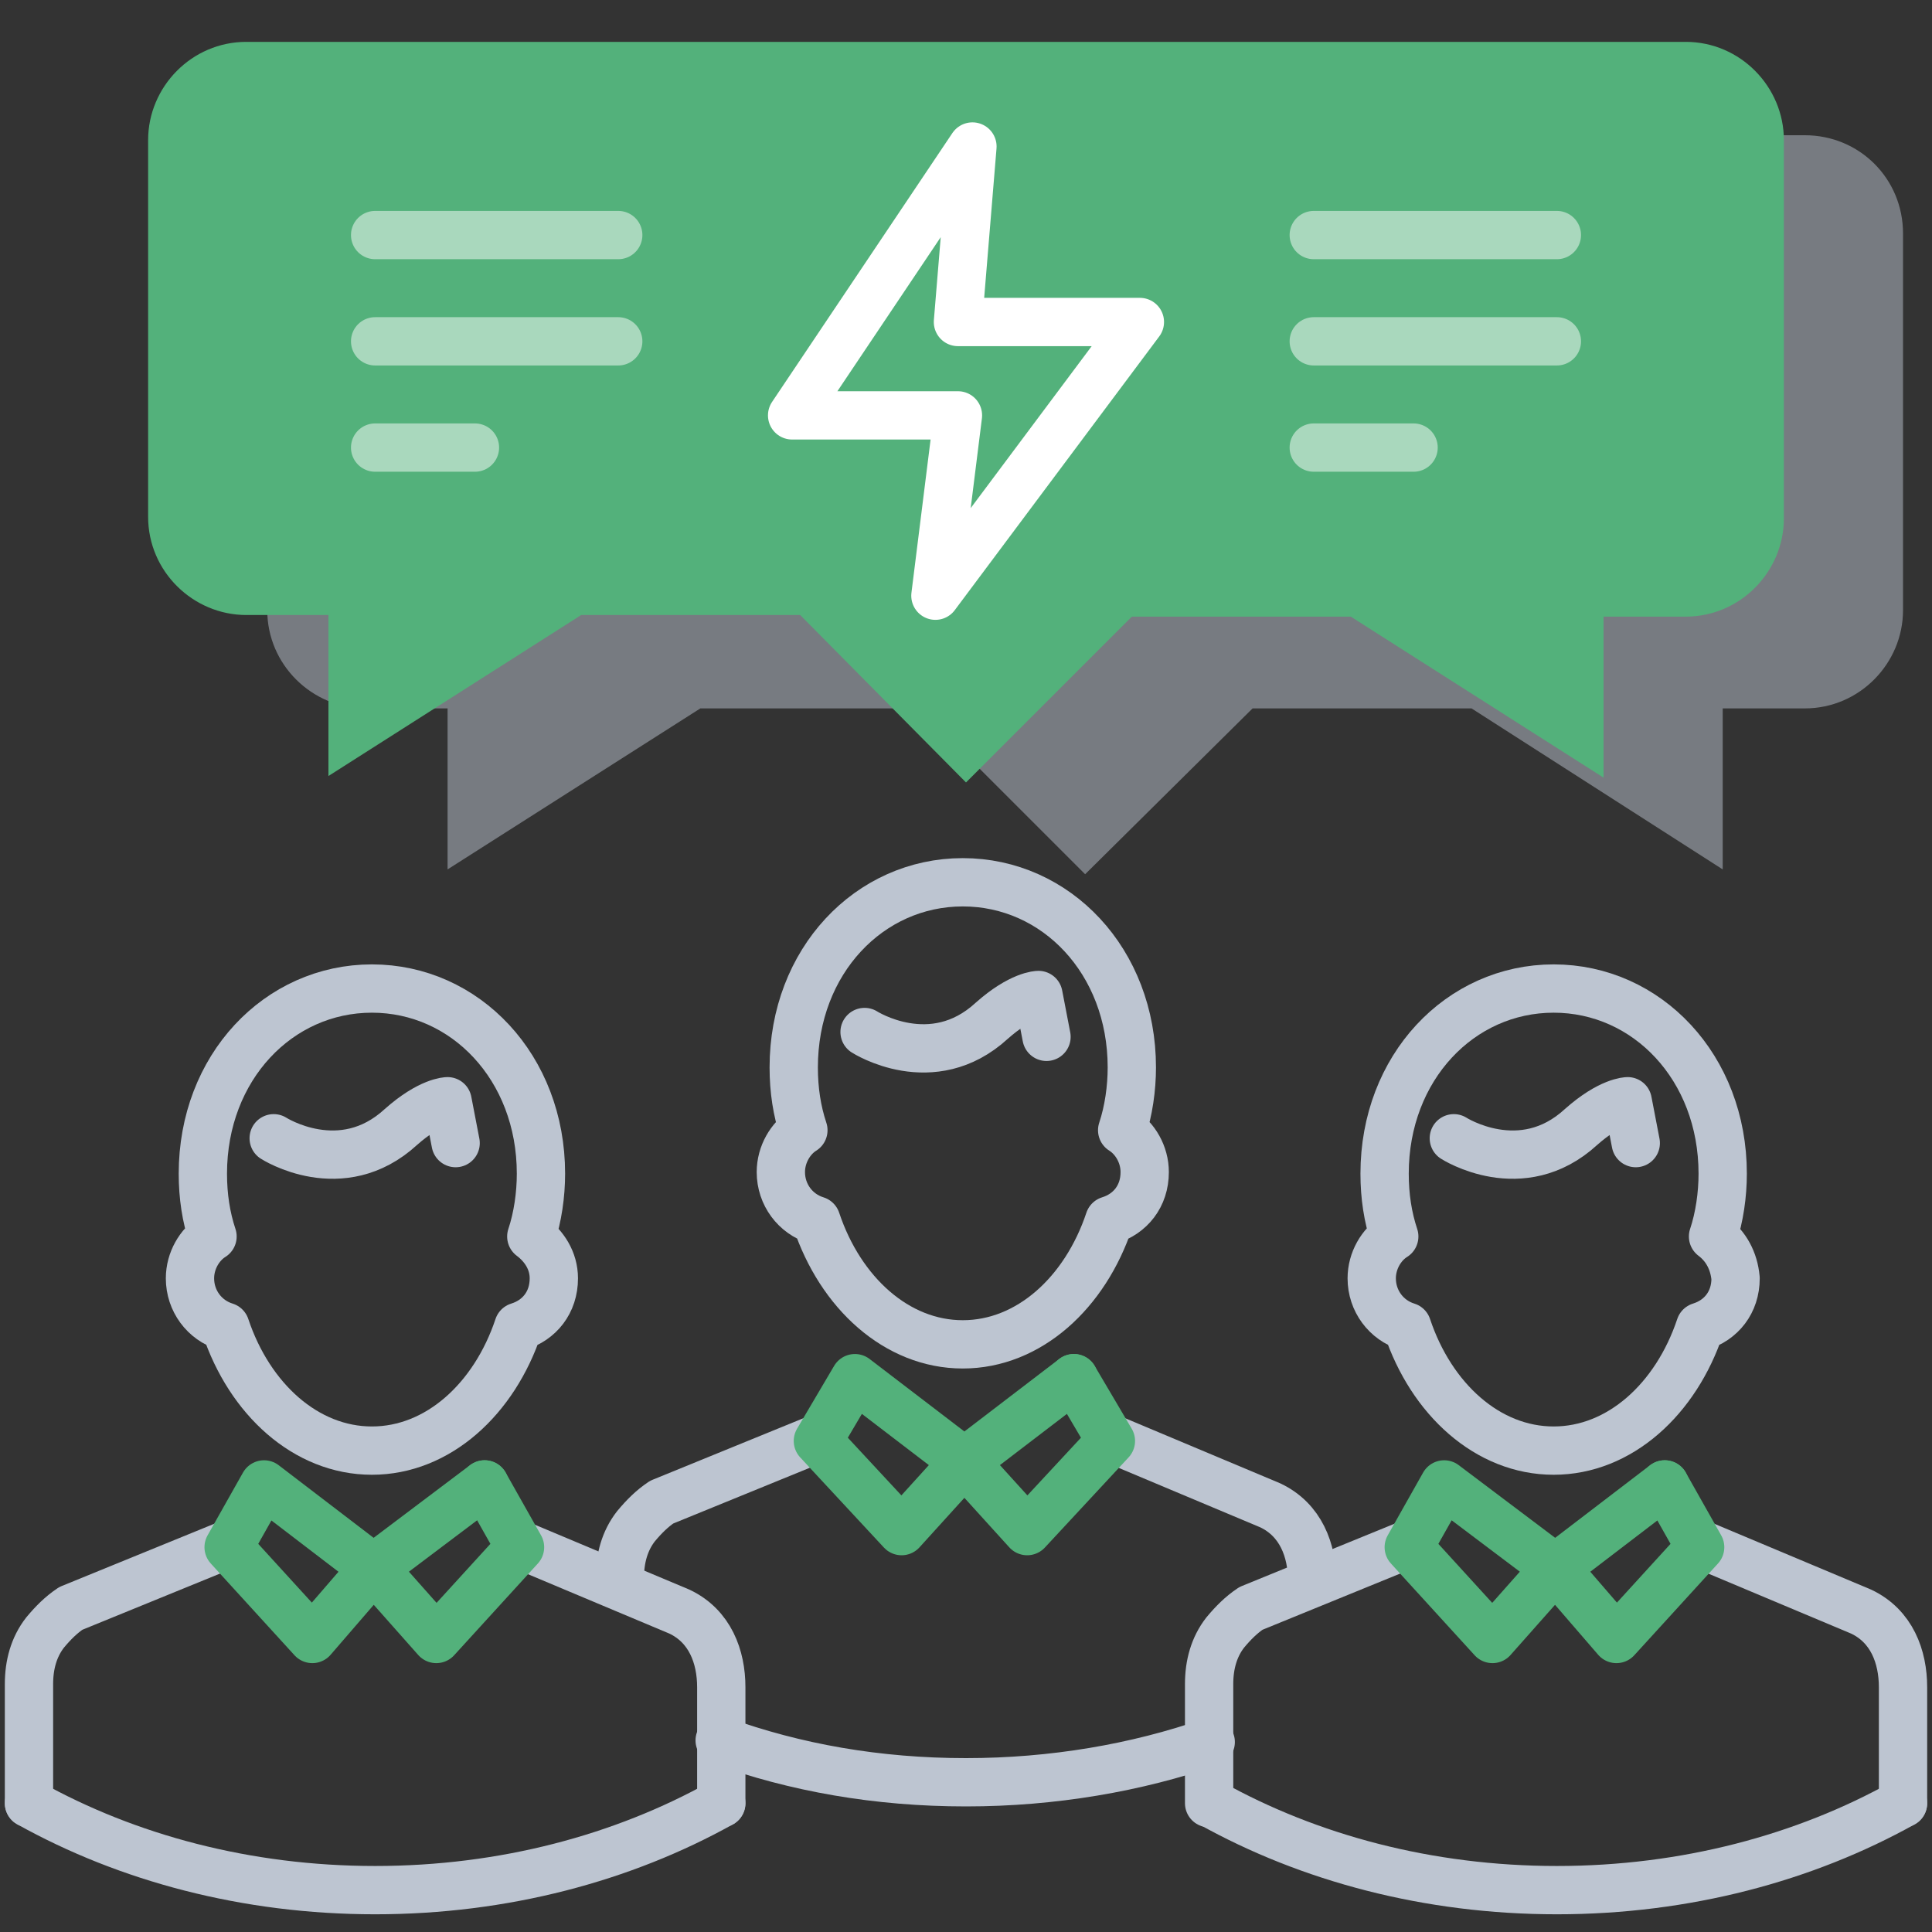 <svg xmlns="http://www.w3.org/2000/svg" viewBox="0 0 120 120"><rect x="0" y="0" width="120" height="120" fill="#333333" stroke="none"/><style>.icon-7-0{fill:none;stroke:#fff}.icon-7-3{fill:none;stroke:#bdc5d1}.icon-7-4{fill:none;stroke:#53b17b}</style><path class="fill-gray-400" opacity=".5" d="M112.1 8.4H22.7c-3.4 0-6.1 2.8-6.1 6.1v23.4c0 3.4 2.8 6.1 6.1 6.1h5.1v10l15.7-10h13.6l10.3 10.3L77.8 44h13.6L107 54V44h5.1c3.4 0 6.1-2.8 6.1-6.1V14.5c0-3.4-2.7-6.1-6.1-6.1z" fill="#bdc5d1"/><path class="fill-primary" d="M104.7 2.6H15.3c-3.4 0-6.1 2.8-6.1 6.1v23.4c0 3.4 2.8 6.1 6.1 6.1h5.1v10l15.7-10h13.6L60 48.6l10.3-10.3h13.6l15.7 10v-10h5.1c3.4 0 6.1-2.8 6.1-6.1V8.7c0-3.3-2.7-6.1-6.1-6.1z" fill="#53b17b"/><path class="icon-7-3 fill-none stroke-gray-400" stroke-width="3" stroke-linecap="round" stroke-linejoin="round" stroke-miterlimit="10" d="M106.4 76.8c.4-1.2.6-2.6.6-3.9 0-6.6-4.7-11.5-10.5-11.5S86 66.3 86 72.9c0 1.4.2 2.7.6 3.9-.8.5-1.4 1.5-1.4 2.6 0 1.4.9 2.6 2.2 3 1.5 4.5 5 7.7 9.1 7.7s7.6-3.2 9.1-7.7c1.3-.4 2.2-1.5 2.2-3-.1-1.1-.6-2-1.4-2.6z"/><path class="icon-7-3 fill-none stroke-gray-400" stroke-width="3" stroke-linecap="round" stroke-linejoin="round" stroke-miterlimit="10" d="M101.6 71l-.5-2.6s-1.1 0-2.9 1.6c-3.7 3.4-7.9.7-7.9.7M105.6 95.9l10 4.2c1.9.9 2.6 2.8 2.6 4.7v7.2"/><path class="icon-7-4 fill-none stroke-primary" stroke-width="3" stroke-linecap="round" stroke-linejoin="round" stroke-miterlimit="10" d="M96.6 97.4l3.8 4.4 5.2-5.7-2.2-3.9"/><path class="icon-7-3 fill-none stroke-gray-400" stroke-width="3" stroke-linecap="round" stroke-linejoin="round" stroke-miterlimit="10" d="M87.5 95.9l-9.8 4c-.6.4-1.1.9-1.6 1.5-.7.9-1 2-1 3.2v7.4"/><path class="icon-7-4 fill-none stroke-primary" stroke-width="3" stroke-linecap="round" stroke-linejoin="round" stroke-miterlimit="10" d="M96.6 97.4l-3.9 4.4-5.2-5.7 2.2-3.9M103.4 92.2l-6.8 5.2M89.7 92.2l6.9 5.2"/><path class="icon-7-3 fill-none stroke-gray-400" stroke-width="3" stroke-linecap="round" stroke-linejoin="round" stroke-miterlimit="10" d="M118.2 112c-6.1 3.4-13.5 5.4-21.5 5.4s-15.4-2-21.5-5.4"/><g><path class="icon-7-3 fill-none stroke-gray-400" stroke-width="3" stroke-linecap="round" stroke-linejoin="round" stroke-miterlimit="10" d="M69.7 70.2c.4-1.2.6-2.6.6-3.9 0-6.6-4.7-11.5-10.5-11.5s-10.5 4.9-10.5 11.5c0 1.4.2 2.7.6 3.9-.8.5-1.4 1.5-1.4 2.6 0 1.4.9 2.6 2.2 3 1.5 4.5 5 7.7 9.1 7.7s7.6-3.2 9.1-7.7c1.3-.4 2.2-1.5 2.2-3 0-1.1-.6-2.1-1.4-2.6z"/><path class="icon-7-3 fill-none stroke-gray-400" stroke-width="3" stroke-linecap="round" stroke-linejoin="round" stroke-miterlimit="10" d="M65 64.4l-.5-2.6s-1.1 0-2.9 1.6c-3.7 3.4-7.9.7-7.9.7M68.9 89.3l10 4.2c1.9.9 2.6 2.8 2.6 4.7"/><path class="icon-7-4 fill-none stroke-primary" stroke-width="3" stroke-linecap="round" stroke-linejoin="round" stroke-miterlimit="10" d="M59.9 90.8l3.9 4.3 5.2-5.6-2.3-3.9"/><path class="icon-7-3 fill-none stroke-gray-400" stroke-width="3" stroke-linecap="round" stroke-linejoin="round" stroke-miterlimit="10" d="M50.9 89.3l-9.8 4c-.6.4-1.1.9-1.6 1.5-.7.9-1 2-1 3.2"/><path class="icon-7-4 fill-none stroke-primary" stroke-width="3" stroke-linecap="round" stroke-linejoin="round" stroke-miterlimit="10" d="M59.9 90.8L56 95.1l-5.2-5.6 2.3-3.9M66.7 85.6l-6.8 5.2M53.1 85.6l6.8 5.2"/><path class="icon-7-3 fill-none stroke-gray-400" stroke-width="3" stroke-linecap="round" stroke-linejoin="round" stroke-miterlimit="10" d="M75.2 108.2c-4.6 1.6-9.8 2.5-15.2 2.5-5.5 0-10.6-.9-15.3-2.6"/></g><g><path class="icon-7-3 fill-none stroke-gray-400" stroke-width="3" stroke-linecap="round" stroke-linejoin="round" stroke-miterlimit="10" d="M33 76.8c.4-1.2.6-2.6.6-3.9 0-6.6-4.7-11.5-10.5-11.5s-10.5 4.9-10.5 11.5c0 1.4.2 2.7.6 3.9-.8.5-1.4 1.5-1.4 2.6 0 1.4.9 2.6 2.2 3 1.5 4.5 5 7.7 9.1 7.7s7.6-3.2 9.1-7.7c1.3-.4 2.2-1.5 2.2-3 0-1.1-.6-2-1.4-2.6z"/><path class="icon-7-3 fill-none stroke-gray-400" stroke-width="3" stroke-linecap="round" stroke-linejoin="round" stroke-miterlimit="10" d="M28.3 71l-.5-2.6s-1.1 0-2.9 1.6c-3.7 3.4-7.9.7-7.9.7M32.2 95.9l10 4.2c1.9.9 2.6 2.8 2.6 4.7v7.2"/><path class="icon-7-4 fill-none stroke-primary" stroke-width="3" stroke-linecap="round" stroke-linejoin="round" stroke-miterlimit="10" d="M23.2 97.4l3.9 4.4 5.2-5.7-2.2-3.9"/><path class="icon-7-3 fill-none stroke-gray-400" stroke-width="3" stroke-linecap="round" stroke-linejoin="round" stroke-miterlimit="10" d="M14.2 95.9l-9.8 4c-.6.4-1.1.9-1.6 1.5-.7.9-1 2-1 3.2v7.4"/><path class="icon-7-4 fill-none stroke-primary" stroke-width="3" stroke-linecap="round" stroke-linejoin="round" stroke-miterlimit="10" d="M23.2 97.4l-3.8 4.4-5.2-5.7 2.2-3.9M30.1 92.2l-6.9 5.2M16.4 92.2l6.8 5.2"/><path class="icon-7-3 fill-none stroke-gray-400" stroke-width="3" stroke-linecap="round" stroke-linejoin="round" stroke-miterlimit="10" d="M44.8 112c-6.1 3.4-13.5 5.4-21.5 5.4s-15.4-2-21.5-5.4"/></g><path class="icon-7-0 fill-none stroke-white" stroke-width="3" stroke-linecap="round" stroke-linejoin="round" stroke-miterlimit="10" d="M60.4 9.1L49.2 25.8h10.3L58.1 37l12.7-17H59.5z"/><g opacity=".5"><path class="icon-7-0 fill-none stroke-white" stroke-width="3" stroke-linecap="round" stroke-linejoin="round" stroke-miterlimit="10" d="M81.6 14.6h15.1M81.6 21.2h15.1M81.6 27.8h6.2"/><g><path class="icon-7-0 fill-none stroke-white" stroke-width="3" stroke-linecap="round" stroke-linejoin="round" stroke-miterlimit="10" d="M23.3 14.6h15.1M23.3 21.2h15.1M23.3 27.8h6.2"/></g></g></svg>
